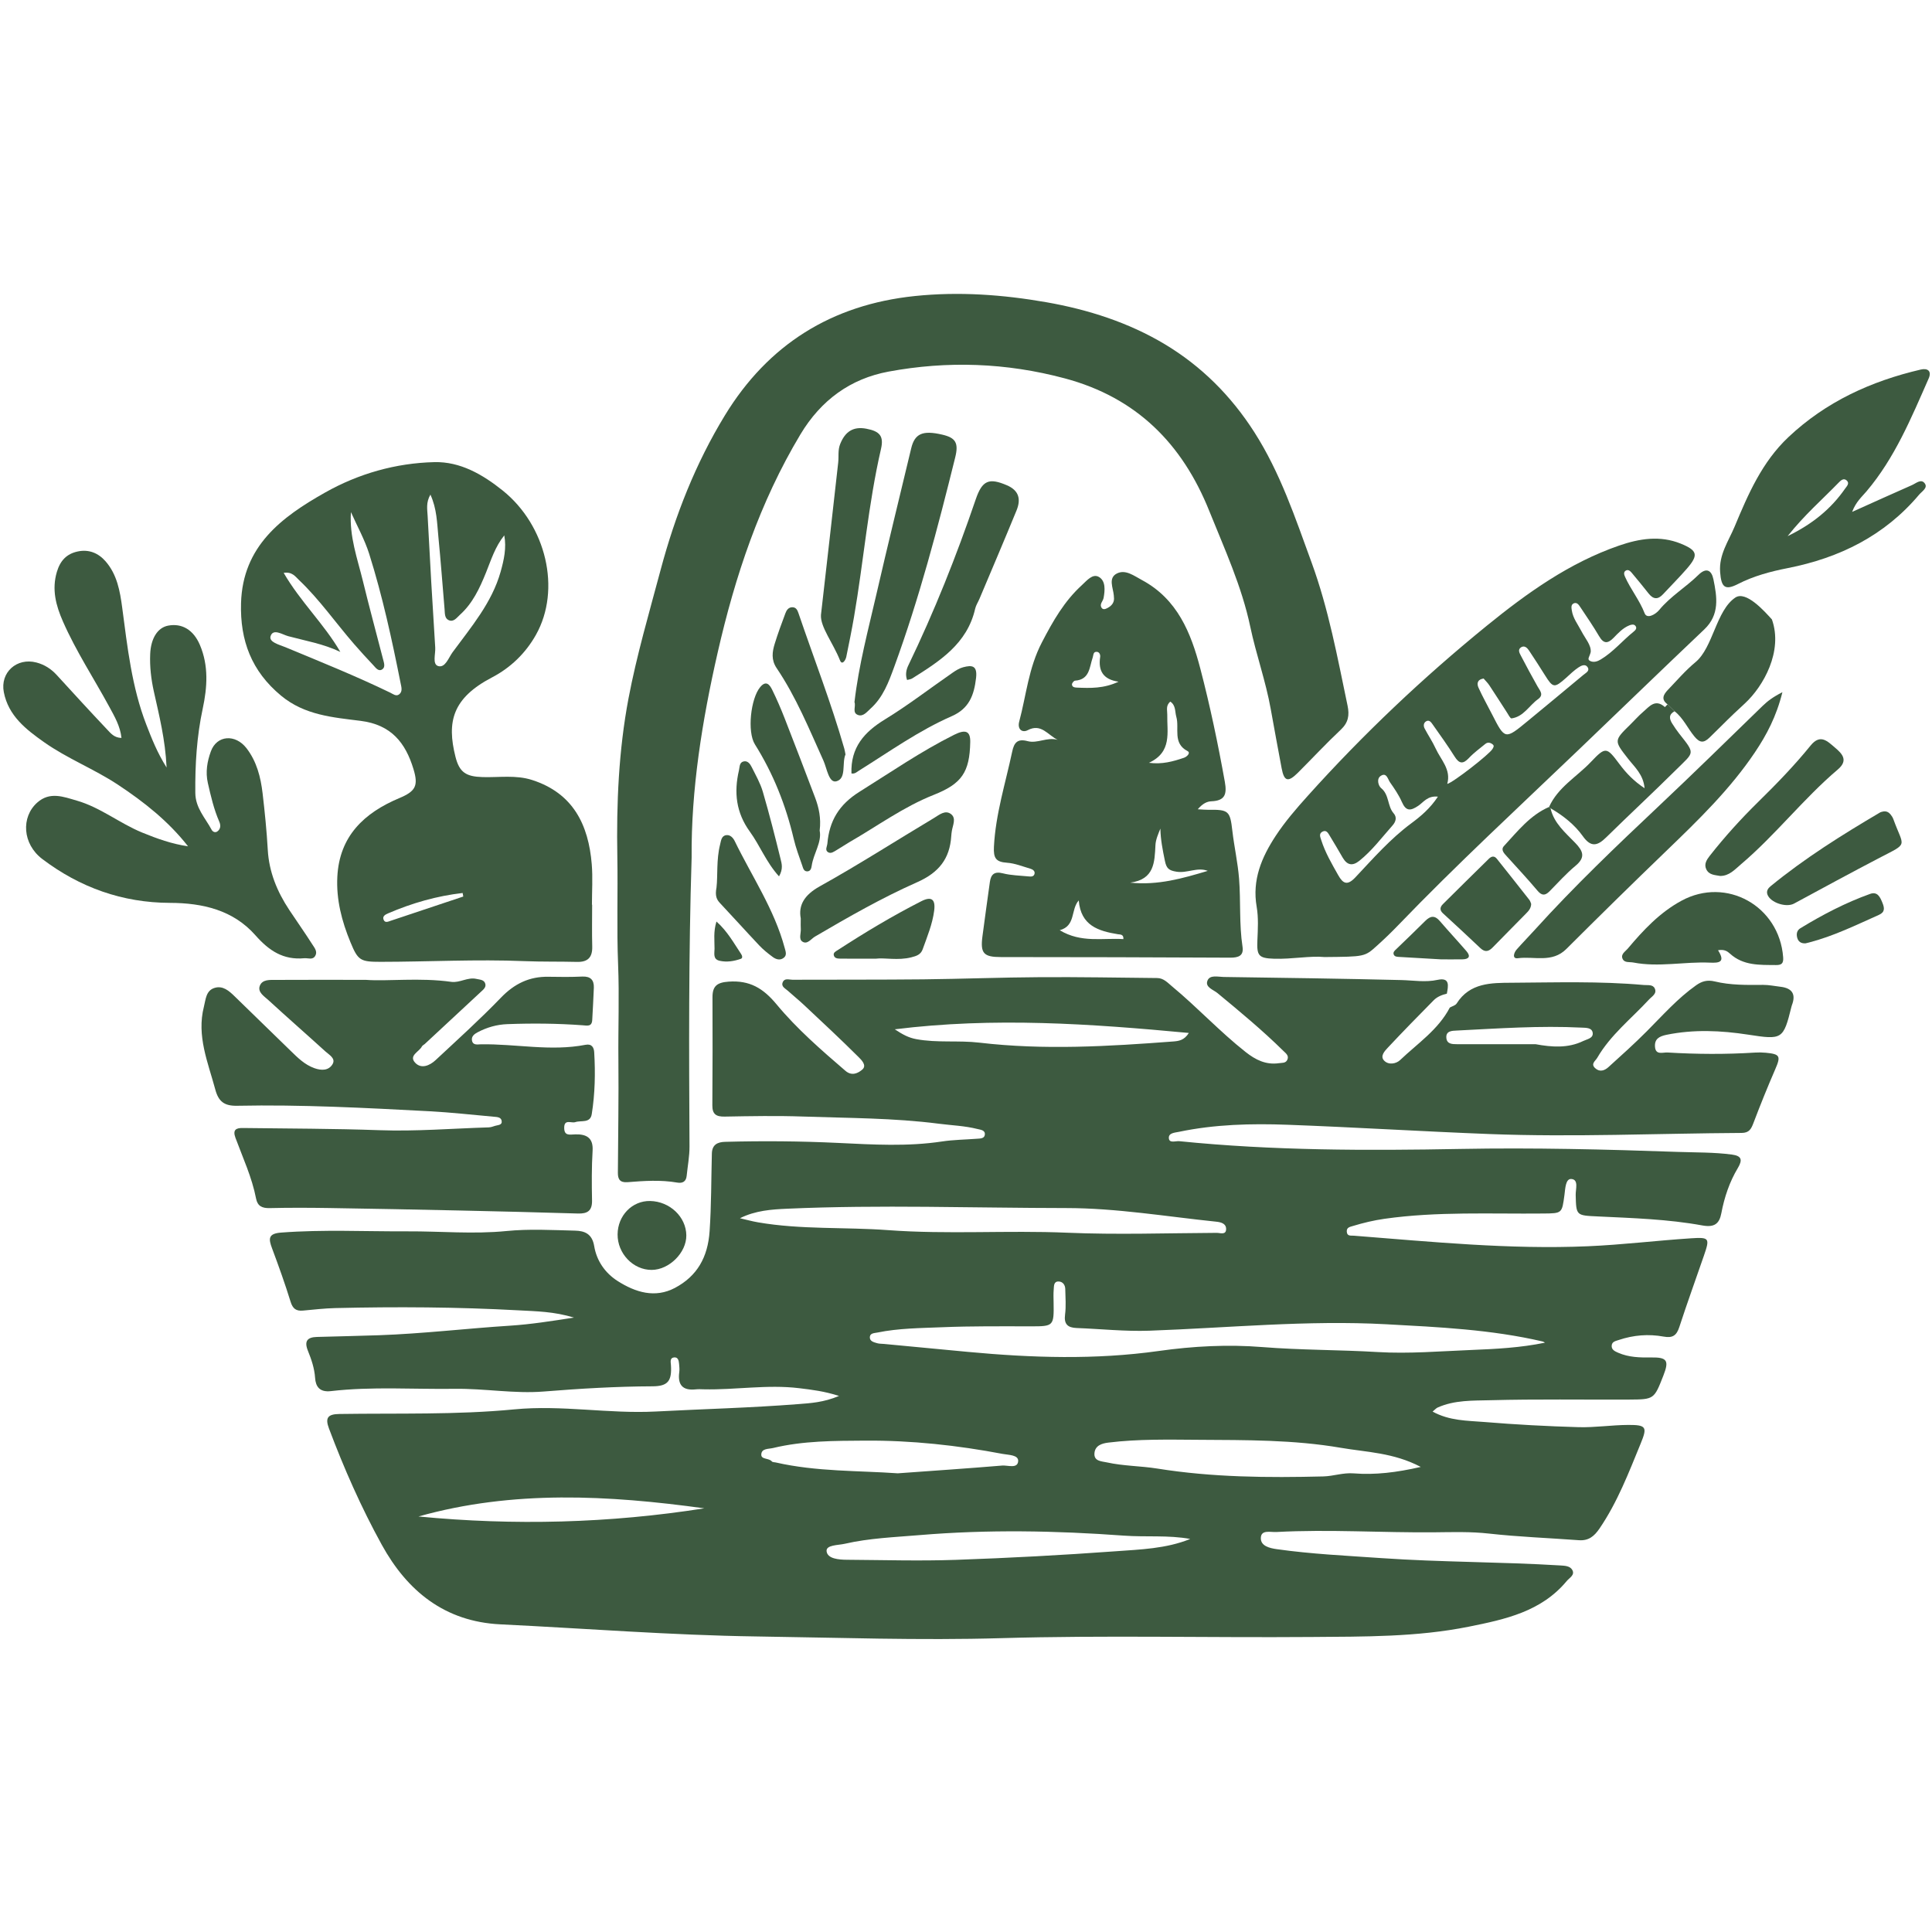 <svg xmlns="http://www.w3.org/2000/svg" xmlns:xlink="http://www.w3.org/1999/xlink" width="500" zoomAndPan="magnify" viewBox="0 0 375 375" height="500" preserveAspectRatio="xMidYMid meet" version="1.0"><defs><clipPath id="1cf5e0a94a"><path d="M 52 189 L 349 189 L 349 318.234 L 52 318.234 Z M 52 189 " clip-rule="nonzero"/></clipPath></defs><g clip-path="url(#1cf5e0a94a)"><path fill="#3d5a40" d="M 345.566 191.527 C 344.449 191.398 343.324 191.156 342.207 191.164 C 339.059 191.191 335.898 191.238 332.84 190.5 C 331.379 190.148 330.332 190.453 329.211 191.246 C 325.617 193.789 322.73 197.07 319.652 200.16 C 317.254 202.57 314.719 204.848 312.195 207.129 C 311.445 207.809 310.492 208.148 309.605 207.316 C 308.719 206.477 309.66 205.949 310.027 205.316 C 312.609 200.863 316.652 197.711 320.074 194.004 C 320.621 193.406 321.664 192.883 321.188 191.859 C 320.805 191.039 319.82 191.258 319.062 191.188 C 310.523 190.422 301.965 190.699 293.418 190.75 C 289.457 190.773 285.293 190.734 282.734 194.777 C 282.488 195.164 281.863 195.309 281.41 195.566 C 279.164 199.875 275.152 202.527 271.766 205.754 C 270.984 206.5 269.48 206.773 268.625 205.828 C 267.84 204.965 268.789 203.977 269.395 203.332 C 272.305 200.223 275.289 197.18 278.285 194.145 C 278.965 193.457 279.883 193.098 280.832 192.871 C 281.105 191.379 281.492 189.656 279.027 190.191 C 276.656 190.707 274.359 190.289 272.02 190.23 C 260.508 189.949 248.996 189.793 237.484 189.629 C 236.395 189.613 234.844 189.168 234.371 190.332 C 233.852 191.621 235.508 192.094 236.297 192.746 C 240.672 196.359 245.043 199.98 249.09 203.969 C 249.562 204.438 250.262 204.895 249.855 205.73 C 249.535 206.395 248.84 206.273 248.242 206.363 C 245.711 206.727 243.707 205.719 241.77 204.191 C 236.754 200.234 232.418 195.535 227.512 191.469 C 226.648 190.754 225.863 189.848 224.609 189.836 C 217.055 189.762 209.5 189.621 201.945 189.668 C 194.367 189.711 186.789 190.008 179.211 190.09 C 170.742 190.176 162.273 190.137 153.805 190.168 C 153.152 190.168 152.301 189.793 151.934 190.637 C 151.562 191.496 152.41 191.844 152.895 192.285 C 153.93 193.227 155.027 194.098 156.043 195.055 C 159.605 198.398 163.188 201.727 166.648 205.176 C 167.176 205.703 168.305 206.785 167.387 207.59 C 166.594 208.285 165.363 208.934 164.102 207.848 C 159.398 203.805 154.684 199.711 150.746 194.961 C 148.137 191.809 145.512 190.246 141.43 190.535 C 139.188 190.695 138.285 191.375 138.293 193.578 C 138.328 200.566 138.312 207.555 138.266 214.539 C 138.254 216.266 138.992 216.762 140.66 216.73 C 145.723 216.637 150.793 216.543 155.852 216.719 C 164.648 217.027 173.461 216.984 182.223 218.113 C 184.723 218.434 187.258 218.516 189.719 219.137 C 190.34 219.293 191.305 219.344 191.145 220.309 C 191.027 221.012 190.223 220.984 189.617 221.031 C 187.359 221.203 185.082 221.223 182.848 221.559 C 176.152 222.574 169.453 222.164 162.746 221.844 C 155.414 221.488 148.082 221.434 140.746 221.629 C 139.273 221.668 138.215 222.172 138.172 223.902 C 138.039 228.93 138.078 233.945 137.734 238.977 C 137.391 244.051 135.297 247.703 131.012 249.977 C 127.152 252.02 123.355 250.859 119.875 248.641 C 117.398 247.059 115.797 244.664 115.332 241.863 C 114.934 239.461 113.457 238.91 111.621 238.867 C 107.184 238.758 102.711 238.504 98.316 238.941 C 91.883 239.582 85.492 238.969 79.082 239.004 C 70.898 239.043 62.719 238.621 54.535 239.246 C 52.031 239.438 52.117 240.461 52.801 242.289 C 54.082 245.719 55.324 249.168 56.402 252.664 C 56.824 254.035 57.492 254.508 58.828 254.383 C 60.906 254.191 62.988 253.949 65.07 253.898 C 76.941 253.617 88.812 253.688 100.668 254.336 C 104.09 254.523 107.578 254.562 111.391 255.746 C 106.949 256.434 103.043 257.051 99.055 257.309 C 90.543 257.852 82.062 258.871 73.535 259.168 C 69.527 259.305 65.52 259.387 61.516 259.5 C 59.652 259.551 59.008 260.301 59.766 262.184 C 60.441 263.863 61.035 265.57 61.16 267.457 C 61.273 269.09 62.004 270.27 64.215 270.016 C 72.215 269.09 80.258 269.684 88.285 269.57 C 94.051 269.492 99.859 270.551 105.523 270.094 C 112.57 269.527 119.59 269.109 126.648 269.082 C 129.625 269.07 130.438 268.066 130.227 264.949 C 130.188 264.387 129.977 263.562 130.836 263.473 C 131.629 263.387 131.758 264.129 131.812 264.754 C 131.859 265.273 131.918 265.809 131.848 266.32 C 131.504 268.793 132.488 269.949 135.031 269.676 C 135.551 269.617 136.078 269.652 136.602 269.664 C 142.781 269.805 148.938 268.691 155.141 269.449 C 157.582 269.746 159.973 270.027 162.855 270.949 C 159.859 272.223 157.266 272.355 154.859 272.543 C 145.684 273.262 136.469 273.492 127.273 273.973 C 118.117 274.449 109.066 272.664 99.809 273.559 C 88.57 274.645 77.191 274.281 65.875 274.453 C 63.668 274.484 63.055 275.152 63.852 277.27 C 66.77 285.023 70.113 292.605 74.102 299.84 C 79.051 308.824 86.332 314.762 97.125 315.285 C 113.68 316.086 130.223 317.395 146.785 317.633 C 162.633 317.859 178.473 318.426 194.348 317.965 C 214.41 317.383 234.504 317.895 254.582 317.738 C 264.777 317.656 275.008 317.766 285.09 315.738 C 292.145 314.316 299.164 312.828 304.105 306.871 C 304.637 306.234 305.719 305.727 305.191 304.742 C 304.762 303.945 303.742 303.906 302.844 303.852 C 291.289 303.145 279.699 303.23 268.145 302.43 C 261.363 301.957 254.574 301.648 247.836 300.695 C 246.398 300.492 244.676 300.074 244.727 298.508 C 244.777 296.859 246.598 297.426 247.727 297.363 C 257.996 296.809 268.262 297.52 278.531 297.418 C 282.008 297.383 285.484 297.273 288.984 297.664 C 294.781 298.309 300.625 298.523 306.449 298.953 C 308.332 299.09 309.422 298.215 310.473 296.672 C 313.949 291.566 316.125 285.867 318.445 280.215 C 319.762 277.012 319.594 276.562 316.039 276.578 C 312.82 276.594 309.598 277.102 306.391 277.012 C 300.289 276.836 294.184 276.512 288.102 276.008 C 284.801 275.738 281.359 275.797 278.066 273.988 C 278.535 273.602 278.754 273.332 279.039 273.203 C 282.316 271.73 285.879 271.871 289.305 271.781 C 298.285 271.543 307.273 271.699 316.258 271.656 C 321.062 271.629 321.062 271.59 322.855 267.012 C 324 264.09 323.613 263.434 320.492 263.48 C 318.289 263.516 316.133 263.461 314.082 262.566 C 313.434 262.285 312.723 261.965 312.836 261.102 C 312.934 260.387 313.621 260.285 314.211 260.086 C 317.055 259.133 319.98 258.895 322.895 259.43 C 324.66 259.754 325.414 259.23 325.953 257.582 C 327.465 252.941 329.133 248.355 330.723 243.738 C 331.895 240.328 331.824 240.121 328.242 240.352 C 321.547 240.789 314.875 241.613 308.172 241.898 C 292.992 242.547 277.891 241.031 262.781 239.848 C 262.199 239.801 261.473 240 261.41 239.07 C 261.352 238.227 262.016 238.145 262.609 237.961 C 264.613 237.352 266.637 236.867 268.719 236.57 C 278.969 235.113 289.281 235.648 299.574 235.543 C 303.219 235.508 303.18 235.527 303.664 231.902 C 303.816 230.742 303.867 228.766 304.98 228.84 C 306.477 228.938 305.812 230.828 305.84 231.934 C 305.938 235.973 305.934 235.91 310.129 236.109 C 316.918 236.434 323.738 236.633 330.43 237.859 C 332.793 238.289 333.73 237.5 334.109 235.492 C 334.699 232.379 335.695 229.414 337.316 226.707 C 338.289 225.082 338.012 224.344 336.145 224.098 C 332.684 223.641 329.199 223.707 325.723 223.586 C 311.652 223.09 297.586 222.746 283.496 223.008 C 265.285 223.348 247.062 223.344 228.902 221.504 C 228.191 221.434 226.996 221.941 226.879 220.977 C 226.75 219.895 227.996 219.859 228.828 219.688 C 235.793 218.23 242.859 218.055 249.926 218.316 C 262.996 218.801 276.059 219.613 289.117 220.117 C 305.395 220.742 321.727 219.996 338.031 219.902 C 339.516 219.895 339.898 219.145 340.344 217.973 C 341.672 214.469 343.078 210.996 344.566 207.559 C 345.684 204.992 345.527 204.598 342.73 204.336 C 342.039 204.27 341.336 204.258 340.641 204.305 C 334.984 204.664 329.328 204.629 323.672 204.289 C 322.754 204.234 321.352 204.863 321.234 203.168 C 321.129 201.676 322.031 201.152 323.465 200.855 C 328.758 199.77 334.051 200.016 339.312 200.824 C 345.938 201.844 346.145 201.793 347.723 195.387 C 347.742 195.301 347.766 195.215 347.797 195.133 C 348.645 192.949 347.84 191.785 345.566 191.527 Z M 81.223 294.348 C 99.574 289.188 118.117 290.211 136.707 292.766 C 118.285 295.664 99.789 296.141 81.223 294.348 Z M 149.82 283.664 C 149.25 282.973 147.746 283.328 147.766 282.344 C 147.789 281.105 149.152 281.273 150.035 281.062 C 155.926 279.641 161.961 279.664 167.949 279.625 C 176.914 279.566 185.824 280.531 194.637 282.207 C 195.754 282.418 197.73 282.375 197.625 283.629 C 197.5 285.129 195.598 284.371 194.5 284.465 C 187.902 285.016 181.293 285.461 174.262 285.969 C 166.629 285.43 158.504 285.672 150.559 283.859 C 150.305 283.801 149.949 283.824 149.82 283.664 Z M 216.465 301.105 C 206.164 301.855 195.848 302.406 185.527 302.766 C 178.488 303.008 171.434 302.797 164.383 302.75 C 162.82 302.738 160.598 302.566 160.441 301.09 C 160.312 299.848 162.672 299.945 163.957 299.648 C 168.723 298.555 173.609 298.371 178.457 297.965 C 191.688 296.852 204.949 297.098 218.152 298.066 C 222.457 298.379 226.758 297.926 231.027 298.711 C 226.328 300.613 221.348 300.746 216.465 301.105 Z M 262.754 285.98 C 260.691 285.816 258.832 286.523 256.848 286.574 C 246.07 286.84 235.328 286.762 224.625 285.047 C 221.398 284.531 218.055 284.562 214.832 283.848 C 213.836 283.625 212.277 283.656 212.434 282.031 C 212.578 280.574 213.855 280.164 215.125 280.008 C 220.941 279.293 226.785 279.43 232.625 279.465 C 241.859 279.523 251.109 279.445 260.246 281.016 C 265.258 281.879 270.477 281.941 275.77 284.73 C 271.047 285.812 266.91 286.309 262.754 285.98 Z M 269.094 257.039 C 279.246 257.59 289.457 258.055 299.434 260.383 C 299.594 260.418 299.734 260.531 299.883 260.609 C 295.133 261.598 290.309 261.84 285.473 262.035 C 279.465 262.277 273.465 262.789 267.445 262.434 C 259.977 261.988 252.492 262.062 245.02 261.465 C 238.344 260.926 231.578 261.285 224.926 262.223 C 212.59 263.961 200.27 263.555 187.938 262.406 C 182.477 261.898 177.016 261.371 171.555 260.855 C 171.121 260.812 170.668 260.836 170.258 260.715 C 169.602 260.527 168.754 260.34 168.84 259.469 C 168.918 258.734 169.742 258.762 170.312 258.645 C 174.441 257.801 178.648 257.789 182.824 257.617 C 188.574 257.379 194.34 257.438 200.098 257.441 C 204.484 257.445 204.582 257.391 204.504 252.871 C 204.488 252 204.453 251.121 204.527 250.254 C 204.586 249.609 204.5 248.684 205.523 248.738 C 206.309 248.785 206.746 249.418 206.766 250.191 C 206.801 251.852 206.941 253.531 206.727 255.16 C 206.48 257.039 207.262 257.699 208.969 257.766 C 213.672 257.945 218.387 258.453 223.078 258.289 C 238.414 257.742 253.742 256.203 269.094 257.039 Z M 236.074 237.129 C 237.02 237.227 237.977 237.5 237.988 238.523 C 238.008 239.785 236.824 239.293 236.176 239.297 C 226.496 239.348 216.805 239.68 207.148 239.27 C 195.559 238.773 183.957 239.625 172.398 238.77 C 163.98 238.145 155.492 238.699 147.129 237.254 C 145.949 237.051 144.793 236.727 143.625 236.457 C 146.629 234.957 149.746 234.746 152.824 234.609 C 170.867 233.809 188.922 234.469 206.973 234.484 C 216.738 234.492 226.383 236.129 236.074 237.129 Z M 227.691 202.152 C 215.168 203.098 202.648 203.855 190.109 202.379 C 186.043 201.898 181.93 202.457 177.852 201.699 C 176.344 201.418 175.23 200.812 173.68 199.789 C 192.91 197.395 211.621 198.703 230.75 200.496 C 229.844 201.949 228.766 202.07 227.691 202.152 Z M 307.301 202.059 C 304.352 203.492 301.203 203.258 298.066 202.68 C 292.969 202.68 287.871 202.68 282.773 202.676 C 281.883 202.672 280.875 202.66 280.742 201.516 C 280.574 200.062 281.883 200.074 282.727 200.031 C 290.812 199.625 298.898 199.051 307 199.461 C 307.809 199.5 309.023 199.441 309.145 200.496 C 309.262 201.539 308.055 201.691 307.301 202.059 Z M 307.301 202.059 " fill-opacity="1" fill-rule="nonzero"/></g><path fill="#3d5a40" d="M 119.973 187.207 C 120.223 193.379 119.969 199.539 120.031 205.703 C 120.105 213.016 119.969 220.332 119.93 227.648 C 119.922 228.887 120.332 229.574 121.801 229.461 C 125.012 229.203 128.238 228.98 131.449 229.539 C 132.461 229.711 133.168 229.371 133.281 228.234 C 133.473 226.324 133.844 224.418 133.832 222.512 C 133.734 204.008 133.648 185.504 134.246 166.418 C 134.129 153.332 136.277 139.898 139.301 126.656 C 142.68 111.848 147.461 97.488 155.363 84.312 C 159.355 77.656 165.082 73.5 172.461 72.129 C 183.891 70.008 195.297 70.398 206.66 73.438 C 220.613 77.164 229.488 86.152 234.711 99.16 C 237.676 106.543 241.02 113.781 242.68 121.664 C 243.805 127.012 245.676 132.188 246.645 137.605 C 247.332 141.445 248.047 145.289 248.766 149.125 C 249.254 151.719 250.035 151.867 251.922 149.988 C 254.703 147.215 257.379 144.328 260.238 141.641 C 261.711 140.258 261.957 138.848 261.559 136.957 C 259.598 127.602 257.883 118.223 254.57 109.16 C 251.395 100.477 248.516 91.789 243.461 83.879 C 238.922 76.785 233.16 71.062 226.121 66.832 C 219.082 62.602 211.184 60.078 203.086 58.66 C 194.66 57.191 186.16 56.566 177.562 57.461 C 161.414 59.141 149.078 66.887 140.695 80.633 C 135.023 89.934 131.062 99.996 128.23 110.594 C 126.016 118.887 123.578 127.199 121.992 135.562 C 120.09 145.598 119.637 155.961 119.824 166.27 C 119.949 173.246 119.691 180.238 119.973 187.207 Z M 119.973 187.207 " fill-opacity="1" fill-rule="nonzero"/><path fill="#3d5a40" d="M 54.562 135.035 C 59.152 138.84 64.672 139.246 70.023 139.922 C 75.941 140.672 78.711 144.172 80.258 149.289 C 81.238 152.52 80.668 153.586 77.512 154.91 C 70.68 157.777 65.883 162.277 65.477 170.172 C 65.246 174.602 66.336 178.797 68.02 182.875 C 69.484 186.43 69.938 186.695 73.867 186.691 C 83.172 186.684 92.477 186.172 101.789 186.555 C 105.184 186.695 108.59 186.617 111.988 186.703 C 114.098 186.762 115.008 185.824 114.953 183.719 C 114.879 181.016 114.934 178.309 114.934 175.602 C 114.922 175.602 114.906 175.602 114.895 175.602 C 114.895 172.984 115.074 170.352 114.859 167.75 C 114.227 160.062 111.23 153.957 103.289 151.398 C 100.133 150.379 96.879 150.93 93.672 150.832 C 90.469 150.734 89.176 149.941 88.406 146.891 C 86.691 140.09 87.816 135.504 95.504 131.484 C 99.129 129.59 102.035 126.766 104.027 123.219 C 108.973 114.41 106.012 101.98 97.578 95.215 C 93.672 92.082 89.32 89.578 84.312 89.699 C 76.828 89.879 69.605 91.926 63.086 95.609 C 54.652 100.367 47.094 106 46.785 117.086 C 46.582 124.324 48.816 130.277 54.562 135.035 Z M 89.797 173.328 C 89.84 173.559 89.879 173.789 89.922 174.016 C 85.238 175.578 80.555 177.141 75.875 178.707 C 75.379 178.871 74.781 179.191 74.492 178.59 C 74.125 177.836 74.809 177.504 75.367 177.266 C 80.004 175.273 84.801 173.902 89.797 173.328 Z M 83.543 96.004 C 84.812 98.789 84.828 101.531 85.09 104.199 C 85.551 108.887 85.895 113.582 86.293 118.273 C 86.359 119.051 86.281 120.008 87.086 120.371 C 88.066 120.809 88.66 119.883 89.281 119.324 C 91.75 117.098 93.105 114.168 94.324 111.16 C 95.324 108.691 96.098 106.121 97.879 103.918 C 98.336 106.352 97.812 108.688 97.176 110.961 C 95.477 117 91.453 121.695 87.844 126.605 C 87.066 127.664 86.422 129.684 85.051 129.281 C 83.875 128.938 84.559 126.934 84.477 125.684 C 83.93 117.176 83.445 108.66 83.004 100.145 C 82.941 98.891 82.648 97.551 83.543 96.004 Z M 52.523 123.465 C 53.023 121.934 54.812 123.176 55.934 123.48 C 59.281 124.383 62.746 124.953 66.059 126.535 C 62.902 121.098 58.301 116.793 55.062 111.191 C 56.707 110.938 57.316 111.898 58.02 112.566 C 62.023 116.363 65.16 120.91 68.766 125.055 C 69.969 126.434 71.203 127.789 72.461 129.117 C 72.918 129.598 73.438 130.406 74.184 129.93 C 74.844 129.504 74.531 128.648 74.359 127.984 C 73.055 122.922 71.68 117.879 70.445 112.801 C 69.379 108.43 67.793 104.156 68.117 99.402 C 69.312 102.094 70.773 104.703 71.656 107.492 C 74.25 115.719 76.074 124.148 77.758 132.605 C 77.898 133.328 78.215 134.246 77.438 134.801 C 76.863 135.207 76.273 134.699 75.738 134.441 C 69.078 131.215 62.215 128.453 55.387 125.617 C 54.227 125.133 52.137 124.652 52.523 123.465 Z M 52.523 123.465 " fill-opacity="1" fill-rule="nonzero"/><path fill="#3d5a40" d="M 247.617 162.23 C 244.883 166.395 243.012 170.781 243.918 176.004 C 244.285 178.125 244.152 180.359 244.059 182.535 C 243.93 185.484 244.277 185.996 247.305 186.09 C 250.797 186.199 254.266 185.488 257.09 185.762 C 264.859 185.691 264.879 185.715 267.219 183.605 C 268.637 182.328 270.02 181.008 271.34 179.633 C 282.652 167.875 294.637 156.812 306.418 145.531 C 314.547 137.75 322.629 129.918 330.797 122.172 C 333.82 119.305 333.281 115.879 332.574 112.441 C 332.215 110.691 331.203 110.07 329.648 111.602 C 327.227 113.98 324.246 115.734 322.051 118.395 C 321.324 119.277 319.676 120.199 319.227 119.043 C 318.234 116.48 316.504 114.391 315.41 111.938 C 315.227 111.527 315.098 111.043 315.551 110.762 C 316.004 110.477 316.406 110.816 316.684 111.141 C 317.805 112.477 318.914 113.824 319.992 115.195 C 320.895 116.34 321.789 116.43 322.801 115.336 C 324.34 113.668 325.957 112.074 327.438 110.359 C 329.703 107.738 329.504 106.852 326.246 105.523 C 322.215 103.883 318.191 104.539 314.238 105.906 C 304.598 109.242 296.43 115.086 288.637 121.414 C 276.188 131.531 264.559 142.543 253.824 154.488 C 251.605 156.957 249.438 159.461 247.617 162.23 Z M 305.461 117.113 C 306.066 116.84 306.438 117.391 306.711 117.801 C 307.969 119.68 309.246 121.551 310.391 123.496 C 311.27 125 312.086 124.945 313.207 123.789 C 314.113 122.859 315.012 121.879 316.262 121.379 C 316.668 121.219 317.172 121.102 317.465 121.516 C 317.785 121.965 317.422 122.332 317.086 122.605 C 314.914 124.348 313.129 126.547 310.715 127.996 C 310.105 128.363 309.414 128.621 308.723 128.332 C 307.922 127.992 308.562 127.469 308.754 126.562 C 308.883 125.219 307.688 123.938 306.945 122.5 C 306.266 121.191 305.32 120.012 305.09 118.5 C 305.016 117.996 304.879 117.379 305.461 117.113 Z M 287.961 131.695 C 288.301 132.098 288.75 132.52 289.082 133.023 C 290.238 134.762 291.352 136.531 292.492 138.281 C 292.766 138.707 293.145 139.473 293.391 139.441 C 295.738 139.117 296.805 136.941 298.535 135.703 C 299.711 134.859 298.91 134.078 298.441 133.246 C 297.332 131.277 296.25 129.289 295.211 127.285 C 294.949 126.781 294.535 126.102 295.23 125.648 C 295.891 125.223 296.418 125.73 296.762 126.238 C 297.828 127.828 298.859 129.445 299.879 131.066 C 301.434 133.547 301.707 133.586 303.957 131.59 C 304.734 130.898 305.477 130.148 306.336 129.578 C 306.867 129.223 307.703 128.754 308.184 129.551 C 308.598 130.234 307.793 130.617 307.355 130.98 C 303.754 133.988 300.137 136.98 296.512 139.969 C 292.121 143.586 292.121 143.582 289.594 138.629 C 288.723 136.922 287.777 135.25 286.988 133.508 C 286.676 132.816 286.609 131.934 287.961 131.695 Z M 276.793 140.016 C 277.395 139.645 277.777 140.184 278.062 140.59 C 279.512 142.652 280.992 144.699 282.332 146.836 C 283.23 148.273 283.973 148.352 285.129 147.117 C 286.074 146.105 287.219 145.285 288.289 144.402 C 288.773 144.004 289.285 144.133 289.727 144.484 C 290.094 144.777 289.859 145.082 289.68 145.391 C 289.109 146.383 282.051 151.898 280.91 152.156 C 281.695 149.355 279.672 147.492 278.668 145.297 C 278.055 143.957 277.215 142.723 276.527 141.418 C 276.27 140.934 276.281 140.332 276.793 140.016 Z M 256.68 161.426 C 257.457 161.016 257.781 161.703 258.09 162.203 C 258.961 163.613 259.789 165.051 260.625 166.484 C 261.469 167.918 262.5 168.156 263.836 167.09 C 266.312 165.113 268.191 162.582 270.273 160.238 C 270.906 159.531 271.199 158.656 270.508 157.867 C 269.266 156.453 269.684 154.277 268.078 152.973 C 267.551 152.547 267.129 151.184 267.988 150.609 C 269.133 149.844 269.375 151.238 269.805 151.852 C 270.652 153.062 271.512 154.309 272.098 155.656 C 272.902 157.492 273.773 157.422 275.289 156.402 C 276.301 155.723 277.074 154.41 279.098 154.629 C 277.59 156.918 275.746 158.461 273.93 159.805 C 269.832 162.84 266.523 166.633 263.078 170.293 C 261.527 171.938 260.688 171.543 259.75 169.879 C 258.504 167.672 257.223 165.484 256.449 163.055 C 256.277 162.508 255.934 161.82 256.68 161.426 Z M 256.68 161.426 " fill-opacity="1" fill-rule="nonzero"/><path fill="#3d5a40" d="M 194.266 185.766 C 209.102 185.781 223.941 185.797 238.777 185.883 C 240.41 185.891 241.441 185.504 241.172 183.754 C 240.504 179.371 240.848 174.953 240.504 170.566 C 240.262 167.453 239.559 164.375 239.199 161.262 C 238.754 157.398 238.5 157.121 234.5 157.18 C 233.996 157.188 233.488 157.133 232.488 157.078 C 233.441 155.949 234.297 155.566 235.113 155.531 C 237.77 155.422 238.176 154.184 237.738 151.742 C 236.41 144.355 234.875 137.012 232.977 129.762 C 231.168 122.84 228.535 116.285 221.66 112.594 C 220.105 111.762 218.477 110.48 216.812 111.301 C 215.043 112.172 216.062 114.082 216.191 115.582 C 216.199 115.672 216.195 115.758 216.207 115.844 C 216.355 116.852 215.863 117.516 215.031 117.977 C 214.645 118.191 214.145 118.414 213.848 118.008 C 213.324 117.301 214.086 116.719 214.207 116.062 C 214.48 114.566 214.625 112.781 213.324 112 C 212.086 111.258 210.961 112.688 210.016 113.551 C 206.582 116.68 204.406 120.5 202.234 124.68 C 199.625 129.691 199.207 134.918 197.832 140.051 C 197.422 141.59 198.441 142.277 199.48 141.727 C 202.098 140.348 203.383 142.676 205.293 143.605 C 203.258 143.008 201.371 144.367 199.461 143.855 C 197.453 143.316 196.824 144.184 196.461 145.914 C 195.164 152.031 193.246 158.008 192.922 164.344 C 192.809 166.566 193.297 167.309 195.465 167.457 C 196.996 167.562 198.5 168.184 200.004 168.617 C 200.414 168.738 200.887 169.031 200.816 169.52 C 200.715 170.215 200.094 170.16 199.578 170.105 C 197.93 169.938 196.242 169.918 194.652 169.512 C 192.988 169.086 192.34 169.738 192.133 171.195 C 191.637 174.699 191.168 178.207 190.695 181.715 C 190.25 185.043 190.926 185.766 194.266 185.766 Z M 226.566 138.691 C 226.582 137.879 226.234 136.945 227.16 136.184 C 228.254 136.918 228.031 138.121 228.324 139.141 C 228.961 141.371 227.539 144.246 230.52 145.801 C 231.137 146.121 230.41 146.875 229.809 147.082 C 227.699 147.801 225.566 148.398 223.008 148.059 C 227.555 145.961 226.496 142.137 226.566 138.691 Z M 224.273 164.027 C 224.328 162.957 224.797 161.906 225.23 160.832 C 225.266 162.965 225.68 165.016 226.105 167.082 C 226.406 168.559 226.859 168.961 228.371 169.199 C 230.465 169.531 232.375 168.258 234.426 169.035 C 229.582 170.484 224.762 171.883 219.371 171.32 C 224.074 170.699 224.102 167.363 224.273 164.027 Z M 208.66 132.117 C 211.539 131.918 211.441 129.488 212.094 127.621 C 212.254 127.164 212.164 126.441 212.922 126.523 C 213.414 126.574 213.605 127.105 213.539 127.531 C 213.152 130.148 214.066 131.883 217.105 132.316 C 214.227 133.668 211.625 133.57 209.023 133.465 C 208.586 133.445 208.074 133.371 208.07 132.832 C 208.066 132.586 208.438 132.133 208.66 132.117 Z M 209.383 174.77 C 209.785 179.668 213.191 180.715 217 181.336 C 217.391 181.398 218.125 181.305 218.051 182.281 C 214.023 182.02 209.875 183.074 205.691 180.555 C 208.852 179.695 207.785 176.57 209.383 174.77 Z M 209.383 174.77 " fill-opacity="1" fill-rule="nonzero"/><path fill="#3d5a40" d="M 63.832 234.477 C 72.277 234.609 80.723 234.773 89.164 234.957 C 96.836 235.121 104.512 235.312 112.184 235.543 C 114.012 235.598 114.949 235.027 114.914 233.031 C 114.852 229.805 114.828 226.566 115.023 223.344 C 115.18 220.766 113.73 220.125 111.676 220.18 C 110.559 220.211 109.5 220.531 109.512 218.879 C 109.52 217.152 110.898 218.059 111.66 217.805 C 112.805 217.418 114.566 218.082 114.859 216.246 C 115.492 212.277 115.574 208.27 115.336 204.262 C 115.285 203.352 114.895 202.555 113.66 202.793 C 106.883 204.113 100.113 202.59 93.336 202.699 C 92.695 202.707 91.809 202.945 91.613 201.973 C 91.449 201.152 92.098 200.684 92.715 200.359 C 94.508 199.414 96.414 198.863 98.465 198.785 C 103.34 198.602 108.215 198.645 113.082 199.004 C 114 199.074 114.883 199.316 114.953 197.957 C 115.055 195.867 115.199 193.781 115.266 191.688 C 115.309 190.191 114.602 189.48 113.012 189.551 C 110.836 189.648 108.648 189.633 106.465 189.59 C 102.75 189.52 99.844 190.938 97.234 193.645 C 93.184 197.848 88.836 201.77 84.562 205.758 C 83.406 206.84 81.758 207.543 80.578 206.27 C 79.281 204.871 81.363 204.16 81.891 203.117 C 82 202.906 82.289 202.789 82.48 202.609 C 86.113 199.242 89.746 195.871 93.367 192.492 C 93.809 192.082 94.375 191.641 94.203 190.973 C 93.992 190.145 93.148 190.16 92.488 190.008 C 90.793 189.605 89.25 190.809 87.602 190.578 C 81.434 189.711 75.23 190.508 70.992 190.188 C 63.91 190.188 58.762 190.168 53.613 190.199 C 52.418 190.207 50.895 190.051 50.418 191.375 C 49.98 192.594 51.289 193.383 52.082 194.109 C 55.746 197.473 59.492 200.746 63.172 204.094 C 63.895 204.754 65.238 205.438 64.527 206.59 C 63.777 207.809 62.402 207.828 61.016 207.328 C 59.129 206.652 57.785 205.301 56.41 203.961 C 52.785 200.438 49.156 196.914 45.539 193.383 C 44.445 192.316 43.246 191.254 41.641 191.754 C 39.965 192.27 39.938 193.984 39.578 195.398 C 38.133 201.07 40.371 206.207 41.793 211.492 C 42.422 213.828 43.551 214.676 46.02 214.629 C 58.492 214.375 70.941 215.039 83.391 215.695 C 87.559 215.918 91.715 216.387 95.875 216.758 C 96.473 216.809 97.25 216.832 97.371 217.547 C 97.52 218.418 96.645 218.348 96.105 218.523 C 95.695 218.66 95.266 218.812 94.84 218.824 C 87.781 219.039 80.742 219.625 73.656 219.371 C 64.812 219.055 55.953 219.059 47.102 218.945 C 45.844 218.93 45.117 219.27 45.703 220.852 C 47.141 224.746 48.91 228.527 49.703 232.641 C 49.988 234.109 50.883 234.527 52.34 234.492 C 56.168 234.402 60.004 234.418 63.832 234.477 Z M 63.832 234.477 " fill-opacity="1" fill-rule="nonzero"/><path fill="#3d5a40" d="M 49.578 181.539 C 52.223 184.539 54.992 186.371 59.055 185.992 C 59.805 185.922 60.68 186.391 61.188 185.531 C 61.672 184.715 61.055 183.984 60.66 183.367 C 59.207 181.086 57.641 178.875 56.148 176.621 C 53.797 173.07 52.219 169.266 51.973 164.934 C 51.766 161.285 51.398 157.637 50.973 154.004 C 50.605 150.859 49.832 147.801 47.848 145.23 C 45.676 142.422 42.078 142.691 40.934 145.828 C 40.223 147.766 39.855 149.848 40.344 151.984 C 40.926 154.535 41.508 157.074 42.562 159.488 C 42.852 160.145 42.867 160.898 42.184 161.383 C 41.742 161.695 41.273 161.43 41.07 161.047 C 39.844 158.75 37.938 156.844 37.91 153.902 C 37.859 148.391 38.188 142.949 39.348 137.547 C 40.238 133.406 40.52 129.219 38.801 125.184 C 37.547 122.234 35.305 120.93 32.637 121.434 C 30.598 121.82 29.281 123.891 29.152 126.949 C 29.047 129.406 29.332 131.816 29.863 134.223 C 30.895 138.875 32.078 143.508 32.336 148.977 C 30.465 145.984 29.438 143.324 28.406 140.668 C 25.574 133.352 24.738 125.629 23.719 117.938 C 23.293 114.73 22.723 111.508 20.492 108.953 C 19.09 107.348 17.25 106.578 15.09 107.039 C 12.941 107.496 11.699 108.801 11.043 110.988 C 10.016 114.434 10.863 117.547 12.215 120.625 C 14.75 126.398 18.219 131.668 21.215 137.191 C 22.238 139.078 23.336 140.941 23.578 143.23 C 22.172 143.211 21.48 142.32 20.797 141.598 C 17.5 138.113 14.258 134.57 11.02 131.027 C 9.926 129.832 8.633 129 7.066 128.59 C 3.258 127.598 0 130.512 0.742 134.352 C 1.633 138.934 5.035 141.574 8.559 144.059 C 13.07 147.242 18.258 149.254 22.852 152.285 C 27.926 155.637 32.676 159.383 36.496 164.266 C 33.359 163.816 30.461 162.773 27.582 161.594 C 23.219 159.801 19.488 156.715 14.902 155.398 C 12.324 154.656 9.691 153.594 7.234 155.773 C 4.047 158.605 4.363 163.816 8.195 166.723 C 15.496 172.262 23.789 175.223 32.996 175.246 C 39.359 175.266 45.262 176.645 49.578 181.539 Z M 49.578 181.539 " fill-opacity="1" fill-rule="nonzero"/><path fill="#3d5a40" d="M 374.352 73.465 C 375 71.996 374.125 71.422 372.832 71.727 C 363.18 73.98 354.434 77.957 347.113 84.863 C 341.988 89.703 339.316 95.926 336.695 102.199 C 335.504 105.051 333.621 107.645 333.875 111.043 C 334.094 113.953 334.781 114.664 337.32 113.367 C 340.395 111.793 343.66 110.926 346.996 110.27 C 357.055 108.289 365.797 103.973 372.5 96.016 C 373.031 95.383 374.184 94.723 373.641 93.891 C 372.941 92.82 371.918 93.805 371.109 94.16 C 367.398 95.789 363.707 97.469 359.496 99.359 C 360.238 97.402 361.359 96.461 362.289 95.367 C 367.785 88.887 370.977 81.117 374.352 73.465 Z M 358.133 94.844 C 355.41 98.746 351.867 101.684 346.973 104.066 C 350.238 99.949 353.703 96.957 356.871 93.688 C 357.281 93.266 357.836 92.719 358.434 93.25 C 359.074 93.812 358.449 94.391 358.133 94.844 Z M 358.133 94.844 " fill-opacity="1" fill-rule="nonzero"/><path fill="#3d5a40" d="M 321.988 156.441 C 313.734 164.219 305.539 172.043 297.926 180.453 C 296.758 181.746 295.535 182.988 294.383 184.297 C 293.824 184.93 293.465 186.148 294.621 185.992 C 297.77 185.562 301.246 186.973 304.027 184.195 C 310.43 177.801 316.891 171.461 323.406 165.184 C 329.605 159.211 335.789 153.23 340.621 146.035 C 342.895 142.652 344.793 139.078 345.965 134.352 C 344.062 135.328 343.062 136.105 342.121 137.016 C 335.43 143.512 328.773 150.051 321.988 156.441 Z M 321.988 156.441 " fill-opacity="1" fill-rule="nonzero"/><path fill="#3d5a40" d="M 166.547 138.781 C 167.555 139.145 168.285 138.156 168.98 137.531 C 171.414 135.348 172.5 132.363 173.574 129.422 C 178.426 116.145 182.012 102.488 185.406 88.781 C 186.109 85.949 185.469 84.965 182.902 84.367 C 179.082 83.477 177.551 84.152 176.863 87.023 C 174.617 96.426 172.301 105.809 170.137 115.227 C 168.539 122.18 166.68 129.09 165.852 136.289 C 166.18 137.074 165.336 138.348 166.547 138.781 Z M 166.547 138.781 " fill-opacity="1" fill-rule="nonzero"/><path fill="#3d5a40" d="M 323.16 137.246 C 321.273 135.551 320.117 137.16 318.891 138.211 C 318.031 138.945 317.285 139.805 316.477 140.598 C 313.227 143.777 313.262 143.746 316.012 147.273 C 317.281 148.898 318.98 150.336 319.211 152.996 C 317.082 151.582 315.633 150.047 314.336 148.309 C 311.848 144.98 311.668 144.867 308.781 147.906 C 306.051 150.781 302.387 152.809 300.676 156.625 C 300.766 156.715 300.859 156.801 300.957 156.883 C 303.391 158.301 305.613 160.035 307.23 162.309 C 308.824 164.547 310.094 164.172 311.77 162.523 C 316.297 158.082 320.945 153.762 325.449 149.297 C 328.852 145.918 329.094 146.391 325.926 142.387 C 325.441 141.773 325.008 141.117 324.586 140.457 C 323.992 139.527 323.871 138.664 325.035 138.055 C 324.582 137.605 324.125 137.156 323.672 136.711 C 323.492 136.895 323.164 137.25 323.16 137.246 Z M 323.16 137.246 " fill-opacity="1" fill-rule="nonzero"/><path fill="#3d5a40" d="M 335.805 185.117 C 338.387 187.457 341.555 187.285 344.699 187.316 C 345.801 187.328 346.203 187.012 346.109 185.793 C 345.355 175.836 335.082 170.113 326.387 174.824 C 322.16 177.113 318.965 180.535 315.93 184.145 C 315.461 184.699 314.543 185.207 314.938 186.094 C 315.309 186.934 316.285 186.676 317.031 186.824 C 321.984 187.781 326.938 186.629 331.883 186.848 C 333.68 186.926 334.961 186.789 333.469 184.441 C 334.727 184.215 335.312 184.672 335.805 185.117 Z M 335.805 185.117 " fill-opacity="1" fill-rule="nonzero"/><path fill="#3d5a40" d="M 336.824 115.988 C 333.094 118.492 332.512 125.695 329.098 128.52 C 327.16 130.121 325.5 132.059 323.754 133.883 C 322.922 134.758 322.309 135.727 323.672 136.711 C 324.125 137.156 324.582 137.605 325.035 138.055 C 326.719 139.371 327.562 141.352 328.891 142.957 C 329.91 144.184 330.668 144.285 331.828 143.152 C 335.629 139.449 334.812 140.113 338.707 136.508 C 342.266 133.211 346.121 126.422 343.93 120.238 C 342.461 118.609 338.887 114.602 336.824 115.988 Z M 336.824 115.988 " fill-opacity="1" fill-rule="nonzero"/><path fill="#3d5a40" d="M 168.148 83.211 C 165.641 82.738 164.051 83.742 163.078 86.188 C 162.598 87.387 162.828 88.586 162.695 89.781 C 161.664 99.094 160.594 108.398 159.348 119.355 C 159.203 121.699 161.691 124.773 163.047 128.184 C 163.445 129.188 164.125 128.168 164.262 127.5 C 164.785 124.941 165.309 122.379 165.754 119.809 C 167.629 108.934 168.516 97.902 171.004 87.125 C 171.57 84.66 170.773 83.703 168.148 83.211 Z M 168.148 83.211 " fill-opacity="1" fill-rule="nonzero"/><path fill="#3d5a40" d="M 197.301 99.098 C 198.176 96.969 197.844 95.219 195.43 94.188 C 191.973 92.711 190.656 93.207 189.387 96.93 C 185.645 107.91 181.363 118.668 176.32 129.121 C 175.918 129.953 175.684 130.914 176.062 131.984 C 176.422 131.879 176.785 131.855 177.055 131.684 C 182.406 128.324 187.742 124.949 189.281 118.141 C 189.434 117.473 189.848 116.867 190.117 116.223 C 192.523 110.52 194.953 104.824 197.301 99.098 Z M 197.301 99.098 " fill-opacity="1" fill-rule="nonzero"/><path fill="#3d5a40" d="M 184.637 162.297 C 184.66 161.949 184.699 161.602 184.758 161.258 C 184.938 160.164 185.625 158.855 184.633 158.047 C 183.48 157.113 182.289 158.176 181.301 158.766 C 173.898 163.188 166.637 167.855 159.109 172.043 C 156.082 173.727 154.949 175.738 155.426 178.258 C 155.426 179.391 155.395 179.828 155.434 180.262 C 155.5 181.113 154.992 182.254 155.719 182.75 C 156.688 183.414 157.422 182.234 158.188 181.789 C 164.656 178 171.18 174.266 178.016 171.238 C 182.215 169.375 184.352 166.703 184.637 162.297 Z M 184.637 162.297 " fill-opacity="1" fill-rule="nonzero"/><path fill="#3d5a40" d="M 188.324 144.023 C 188.363 141.922 187.445 141.5 185.207 142.617 C 178.789 145.82 172.902 149.887 166.836 153.676 C 162.852 156.164 160.977 159.324 160.594 163.73 C 160.543 164.309 160.07 165 160.719 165.41 C 161.293 165.773 161.887 165.289 162.406 164.988 C 163.238 164.508 164.023 163.953 164.855 163.473 C 170.281 160.352 175.359 156.613 181.234 154.285 C 186.684 152.133 188.211 149.887 188.324 144.023 Z M 188.324 144.023 " fill-opacity="1" fill-rule="nonzero"/><path fill="#3d5a40" d="M 356.723 149.352 C 358.766 147.621 357.633 146.344 356.195 145.133 C 354.734 143.906 353.348 142.348 351.426 144.719 C 348.301 148.578 344.844 152.137 341.297 155.621 C 337.941 158.914 334.777 162.402 331.867 166.105 C 331.281 166.855 330.699 167.719 331.195 168.742 C 331.734 169.852 332.879 169.832 333.887 170.023 C 335.648 170.023 336.727 168.773 337.895 167.781 C 344.609 162.09 350.012 155.051 356.723 149.352 Z M 356.723 149.352 " fill-opacity="1" fill-rule="nonzero"/><path fill="#3d5a40" d="M 155.723 168.031 C 155.879 168.488 156 169.129 156.664 169.133 C 157.348 169.141 157.484 168.488 157.555 168.023 C 157.91 165.625 159.543 163.508 159.098 161.211 C 159.391 158.805 158.949 156.766 158.203 154.793 C 156.258 149.652 154.293 144.523 152.293 139.402 C 151.562 137.535 150.766 135.688 149.883 133.891 C 149.398 132.902 148.703 131.988 147.555 133.363 C 145.711 135.57 144.996 142.035 146.527 144.48 C 150.094 150.164 152.52 156.285 154.055 162.797 C 154.473 164.574 155.125 166.301 155.723 168.031 Z M 155.723 168.031 " fill-opacity="1" fill-rule="nonzero"/><path fill="#3d5a40" d="M 153.75 117.867 C 153.031 117.887 152.668 118.441 152.457 119.008 C 151.723 120.969 150.996 122.934 150.379 124.93 C 149.883 126.527 149.668 128.078 150.742 129.676 C 154.523 135.273 157.062 141.516 159.828 147.637 C 160.512 149.156 160.871 152.043 162.348 151.648 C 164.344 151.113 163.375 148.133 164.109 146.438 C 164.012 145.965 163.969 145.617 163.871 145.285 C 161.32 136.391 157.961 127.77 154.984 119.02 C 154.789 118.438 154.52 117.84 153.75 117.867 Z M 153.75 117.867 " fill-opacity="1" fill-rule="nonzero"/><path fill="#3d5a40" d="M 366.992 158.129 C 366.656 157.707 366.23 157.41 365.566 157.504 C 365.391 157.555 365.109 157.582 364.895 157.711 C 357.531 162.055 350.293 166.582 343.668 172.016 C 343.207 172.395 342.809 172.91 343.055 173.617 C 343.605 175.191 346.68 176.215 348.219 175.387 C 353.742 172.406 359.254 169.398 364.82 166.5 C 370.547 163.523 369.516 164.562 367.508 159.023 C 367.395 158.703 367.203 158.395 366.992 158.129 Z M 366.992 158.129 " fill-opacity="1" fill-rule="nonzero"/><path fill="#3d5a40" d="M 289.754 183.871 C 291.867 181.68 294.035 179.547 296.156 177.363 C 296.629 176.875 297.16 176.379 297.203 175.461 C 297.121 175.27 297.043 174.91 296.836 174.652 C 294.75 171.988 292.645 169.336 290.535 166.688 C 290.035 166.059 289.484 166.195 288.98 166.691 C 286.004 169.617 283.031 172.539 280.074 175.484 C 279.52 176.035 279.379 176.637 280.074 177.273 C 282.508 179.504 284.93 181.746 287.324 184.016 C 288.234 184.879 288.941 184.719 289.754 183.871 Z M 289.754 183.871 " fill-opacity="1" fill-rule="nonzero"/><path fill="#3d5a40" d="M 186.949 129.512 C 186.215 129.703 185.516 130.145 184.879 130.586 C 180.504 133.609 176.281 136.879 171.754 139.645 C 167.754 142.09 165.09 145.074 165.266 150.121 C 165.898 150.258 166.289 149.852 166.723 149.582 C 172.637 145.895 178.332 141.809 184.746 139.004 C 188.105 137.531 189.066 134.934 189.453 131.594 C 189.734 129.148 188.645 129.066 186.949 129.512 Z M 186.949 129.512 " fill-opacity="1" fill-rule="nonzero"/><path fill="#3d5a40" d="M 149.949 185.723 C 150.59 186.203 151.391 186.48 152.121 185.914 C 152.801 185.387 152.48 184.652 152.305 183.984 C 150.297 176.5 145.938 170.109 142.605 163.246 C 142.316 162.648 141.754 162.004 140.988 162.098 C 140.02 162.219 139.965 163.152 139.777 163.891 C 139.02 166.871 139.34 169.953 139.074 172.254 C 138.754 173.906 139.113 174.613 139.762 175.301 C 142.324 178.023 144.82 180.809 147.387 183.527 C 148.156 184.34 149.047 185.051 149.949 185.723 Z M 149.949 185.723 " fill-opacity="1" fill-rule="nonzero"/><path fill="#3d5a40" d="M 291.926 164.203 C 291.238 164.945 291.945 165.633 292.488 166.23 C 294.48 168.43 296.504 170.602 298.414 172.867 C 299.254 173.871 299.898 173.871 300.762 173.004 C 302.414 171.328 303.996 169.555 305.801 168.055 C 307.785 166.41 307.301 165.207 305.738 163.59 C 303.832 161.613 301.609 159.785 300.957 156.883 C 300.859 156.801 300.766 156.715 300.676 156.629 C 296.969 158.238 294.559 161.359 291.926 164.203 Z M 291.926 164.203 " fill-opacity="1" fill-rule="nonzero"/><path fill="#3d5a40" d="M 126.188 233.113 C 122.715 233.047 119.906 235.922 119.875 239.586 C 119.844 243.312 122.891 246.496 126.48 246.488 C 129.891 246.48 133.254 243.129 133.215 239.781 C 133.176 236.191 130.008 233.188 126.188 233.113 Z M 126.188 233.113 " fill-opacity="1" fill-rule="nonzero"/><path fill="#3d5a40" d="M 178.812 174.934 C 173.223 177.781 167.848 181.008 162.59 184.422 C 162.23 184.656 161.734 184.883 161.832 185.383 C 161.957 186.02 162.57 186.062 163.078 186.07 C 165.082 186.094 167.086 186.078 170.02 186.078 C 171.68 185.855 174.309 186.48 176.898 185.812 C 177.891 185.559 178.723 185.293 179.094 184.246 C 179.973 181.789 180.988 179.367 181.324 176.754 C 181.605 174.559 180.816 173.914 178.812 174.934 Z M 178.812 174.934 " fill-opacity="1" fill-rule="nonzero"/><path fill="#3d5a40" d="M 151.527 166.801 C 150.445 162.402 149.328 158.004 148.059 153.656 C 147.574 152.004 146.684 150.461 145.91 148.902 C 145.605 148.285 145.125 147.594 144.316 147.797 C 143.5 148 143.586 148.859 143.43 149.527 C 142.43 153.797 142.875 157.738 145.543 161.414 C 147.508 164.125 148.719 167.363 151.207 170.105 C 152.031 168.668 151.742 167.676 151.527 166.801 Z M 151.527 166.801 " fill-opacity="1" fill-rule="nonzero"/><path fill="#3d5a40" d="M 362.98 173.508 C 358.223 175.211 353.762 177.543 349.453 180.168 C 348.77 180.586 348.645 181.277 348.836 182.004 C 349.043 182.773 349.578 183.145 350.438 183.105 C 350.641 183.055 350.895 183 351.145 182.934 C 355.879 181.707 360.25 179.559 364.688 177.582 C 365.914 177.035 365.777 176.227 365.383 175.246 C 364.938 174.145 364.43 172.988 362.98 173.508 Z M 362.98 173.508 " fill-opacity="1" fill-rule="nonzero"/><path fill="#3d5a40" d="M 276.645 178.746 C 274.812 180.586 272.926 182.375 271.059 184.18 C 270.742 184.484 270.34 184.797 270.52 185.266 C 270.699 185.719 271.207 185.719 271.641 185.742 C 274.238 185.895 276.836 186.047 279.719 186.211 C 280.914 186.211 282.391 186.23 283.867 186.207 C 285.133 186.184 285.504 185.625 284.629 184.609 C 282.934 182.645 281.156 180.742 279.465 178.77 C 278.488 177.633 277.641 177.75 276.645 178.746 Z M 276.645 178.746 " fill-opacity="1" fill-rule="nonzero"/><path fill="#3d5a40" d="M 139.699 186.492 C 141.094 186.801 142.477 186.566 143.801 186.105 C 144.184 185.973 144.07 185.504 143.871 185.203 C 142.453 183.09 141.238 180.812 139.066 178.867 C 138.441 180.879 138.703 182.527 138.691 184.148 C 138.688 185.055 138.34 186.195 139.699 186.492 Z M 139.699 186.492 " fill-opacity="1" fill-rule="nonzero"/></svg>